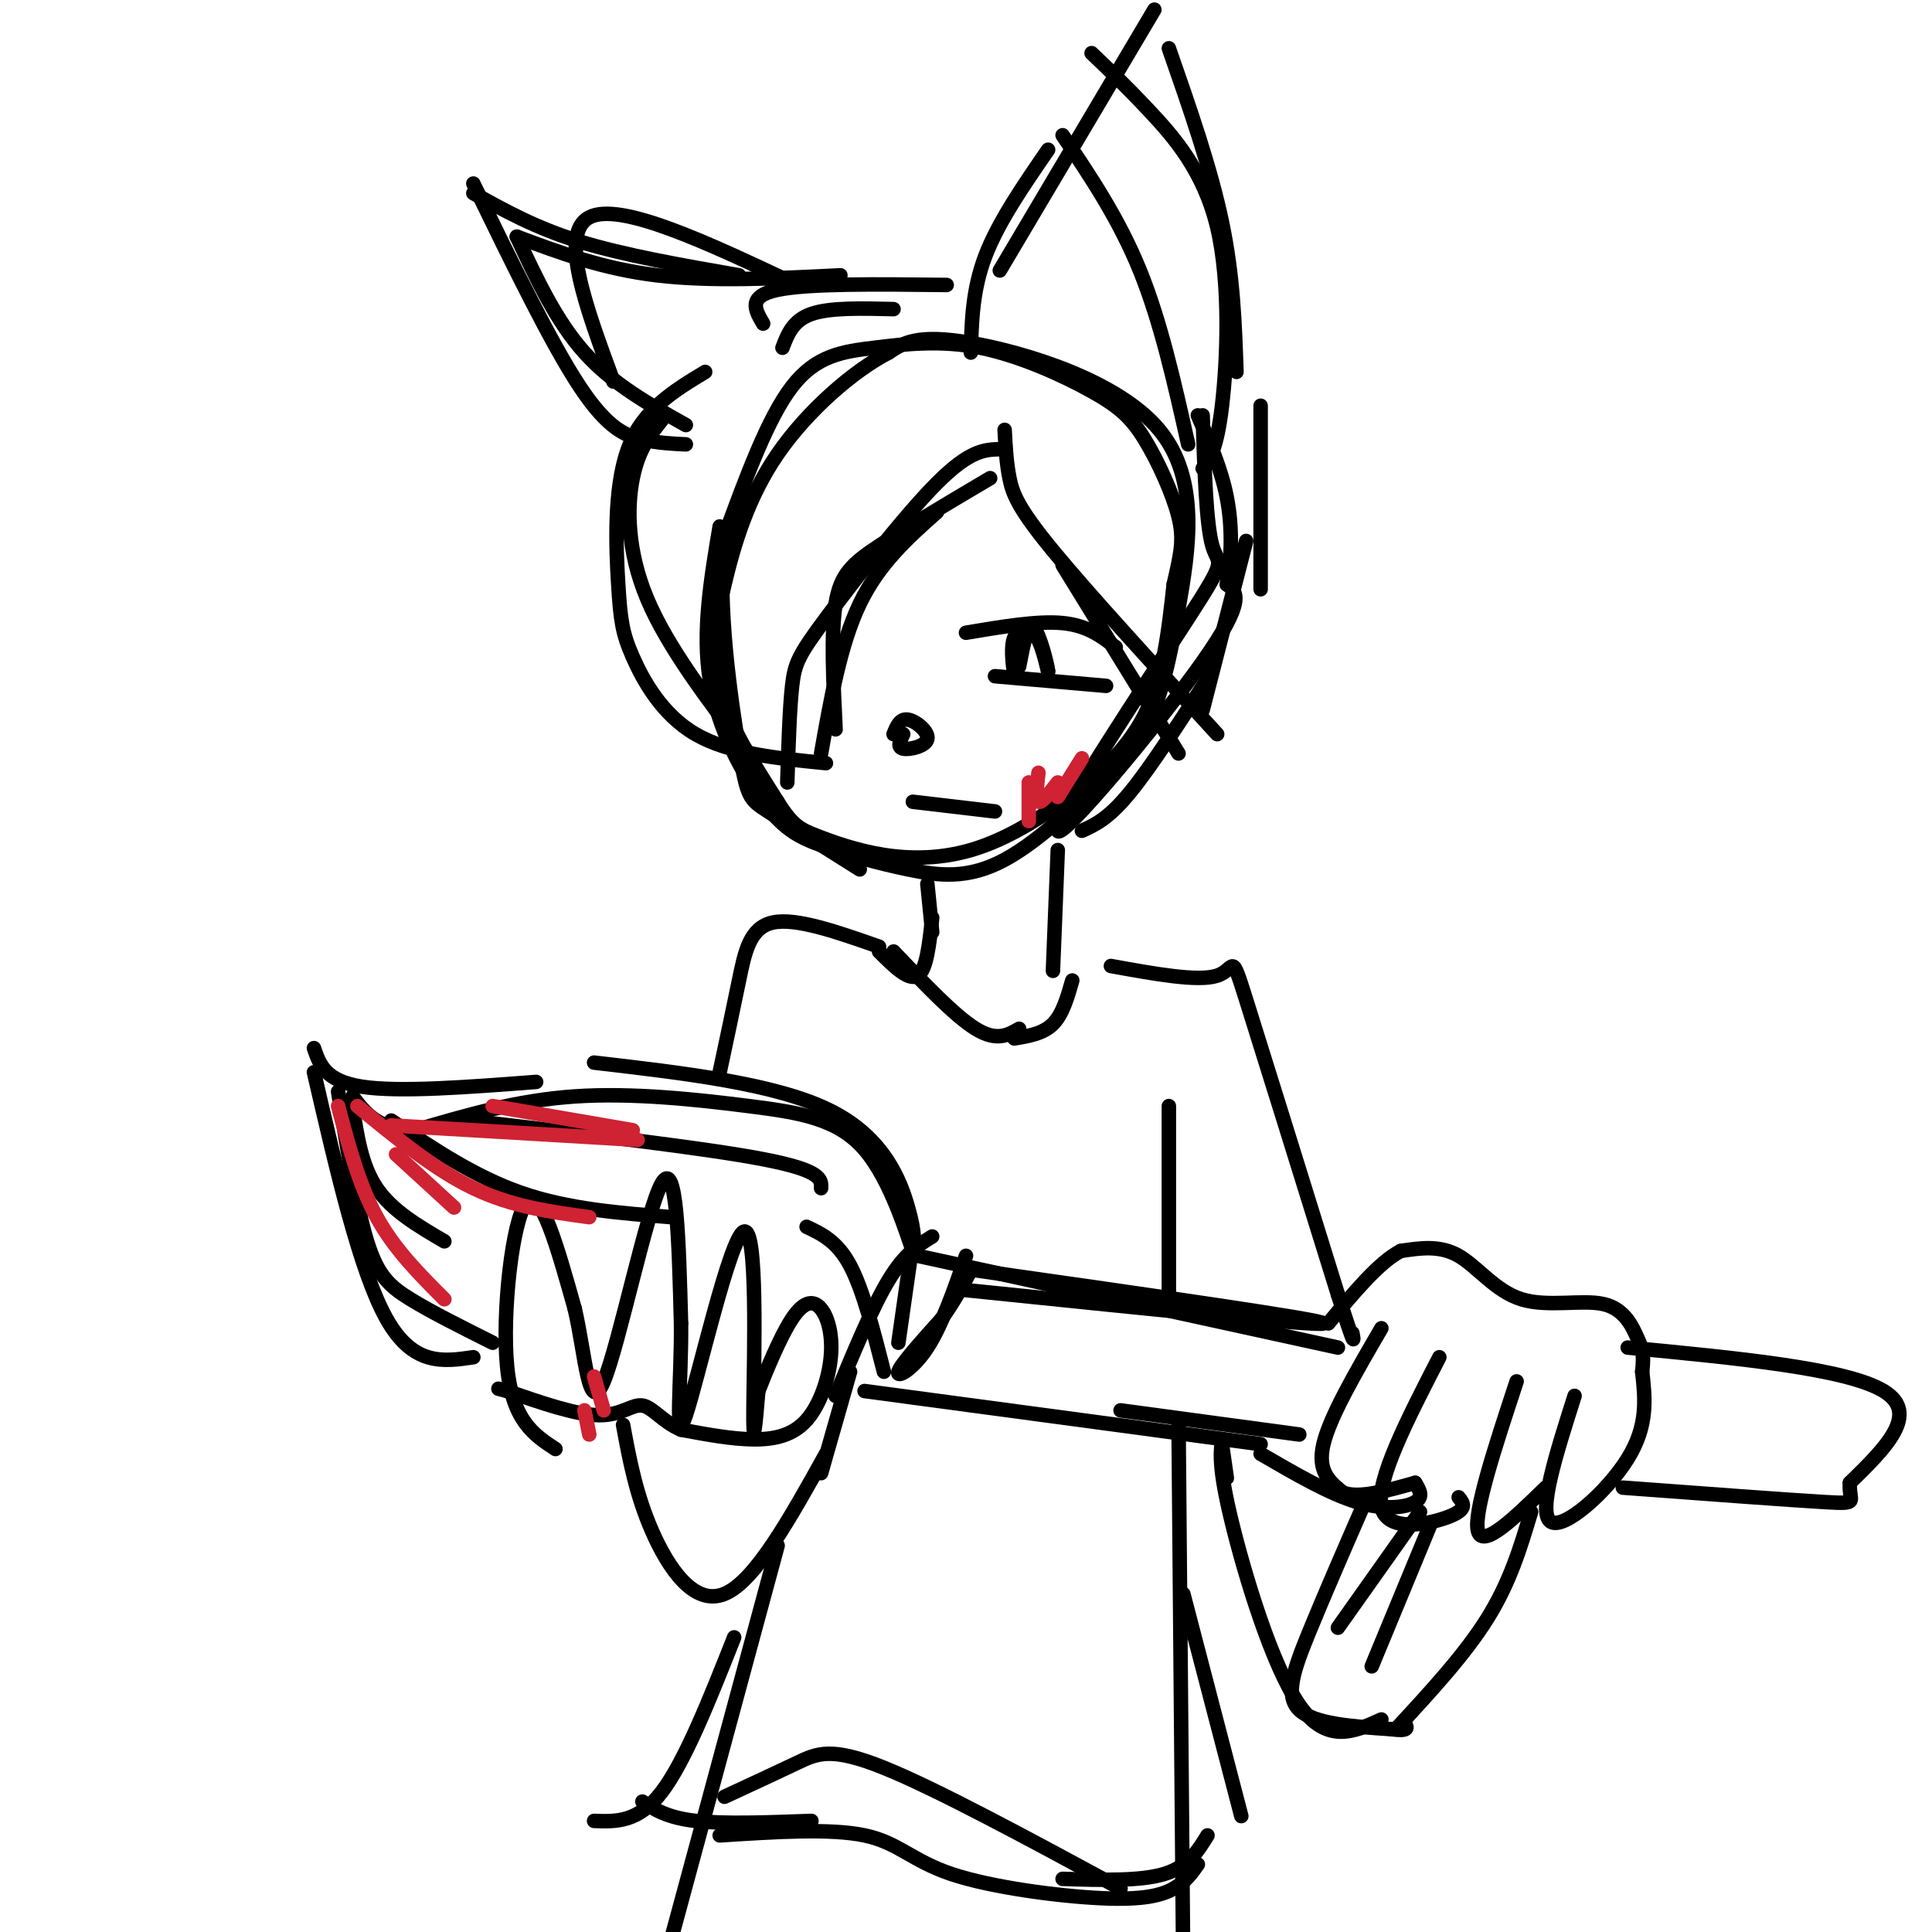 <svg viewBox='0 0 400 400' version='1.1' xmlns='http://www.w3.org/2000/svg' xmlns:xlink='http://www.w3.org/1999/xlink'><g fill='none' stroke='rgb(0,0,0)' stroke-width='3' stroke-linecap='round' stroke-linejoin='round'><path d='M149,109c-1.841,10.931 -3.683,21.862 -2,32c1.683,10.138 6.890,19.482 11,25c4.110,5.518 7.122,7.211 12,9c4.878,1.789 11.621,3.674 18,5c6.379,1.326 12.394,2.093 20,-2c7.606,-4.093 16.803,-13.047 26,-22'/><path d='M234,156c5.962,-8.249 7.866,-17.871 10,-30c2.134,-12.129 4.498,-26.766 -4,-37c-8.498,-10.234 -27.856,-16.067 -39,-18c-11.144,-1.933 -14.072,0.033 -17,2'/><path d='M184,73c-7.226,3.707 -16.793,11.973 -23,21c-6.207,9.027 -9.056,18.815 -11,27c-1.944,8.185 -2.984,14.767 -1,22c1.984,7.233 6.992,15.116 12,23'/><path d='M161,166c3.047,4.914 4.664,5.698 8,7c3.336,1.302 8.391,3.122 14,4c5.609,0.878 11.771,0.813 18,-1c6.229,-1.813 12.523,-5.373 19,-10c6.477,-4.627 13.136,-10.322 17,-18c3.864,-7.678 4.932,-17.339 6,-27'/><path d='M243,121c1.480,-6.501 2.178,-9.253 1,-14c-1.178,-4.747 -4.234,-11.490 -7,-16c-2.766,-4.510 -5.241,-6.789 -11,-10c-5.759,-3.211 -14.801,-7.356 -23,-9c-8.199,-1.644 -15.553,-0.789 -22,0c-6.447,0.789 -11.985,1.511 -17,8c-5.015,6.489 -9.508,18.744 -14,31'/><path d='M150,111c-1.619,14.119 1.333,33.917 3,44c1.667,10.083 2.048,10.452 6,13c3.952,2.548 11.476,7.274 19,12'/><path d='M200,131c7.417,-1.250 14.833,-2.500 20,-2c5.167,0.500 8.083,2.750 11,5'/><path d='M206,140c0.000,0.000 23.000,2.000 23,2'/><path d='M210,140c-0.378,-3.089 -0.756,-6.178 0,-8c0.756,-1.822 2.644,-2.378 4,-1c1.356,1.378 2.178,4.689 3,8'/><path d='M217,139c-0.067,-1.111 -1.733,-7.889 -3,-9c-1.267,-1.111 -2.133,3.444 -3,8'/><path d='M194,106c-6.000,5.333 -12.000,10.667 -16,19c-4.000,8.333 -6.000,19.667 -8,31'/><path d='M155,156c-8.400,-11.000 -16.800,-22.000 -21,-32c-4.200,-10.000 -4.200,-19.000 -3,-25c1.200,-6.000 3.600,-9.000 6,-12'/><path d='M146,77c-6.506,3.928 -13.011,7.856 -16,16c-2.989,8.144 -2.461,20.502 -2,28c0.461,7.498 0.855,10.134 3,15c2.145,4.866 6.041,11.962 13,16c6.959,4.038 16.979,5.019 27,6'/><path d='M173,151c-0.489,-9.956 -0.978,-19.911 0,-26c0.978,-6.089 3.422,-8.311 9,-12c5.578,-3.689 14.289,-8.844 23,-14'/><path d='M207,93c-3.095,0.089 -6.190,0.179 -13,7c-6.810,6.821 -17.333,20.375 -23,28c-5.667,7.625 -6.476,9.321 -7,14c-0.524,4.679 -0.762,12.339 -1,20'/><path d='M208,89c0.178,3.400 0.356,6.800 1,10c0.644,3.200 1.756,6.200 9,15c7.244,8.800 20.622,23.400 34,38'/><path d='M220,117c0.000,0.000 24.000,39.000 24,39'/><path d='M249,86c0.362,11.300 0.724,22.600 2,27c1.276,4.400 3.466,1.901 -5,15c-8.466,13.099 -27.587,41.796 -27,44c0.587,2.204 20.882,-22.085 30,-35c9.118,-12.915 7.059,-14.458 5,-16'/><path d='M254,121c1.044,-5.733 1.156,-12.067 0,-18c-1.156,-5.933 -3.578,-11.467 -6,-17'/><path d='M174,57c-13.417,0.667 -26.833,1.333 -38,0c-11.167,-1.333 -20.083,-4.667 -29,-8'/><path d='M107,49c4.083,8.750 8.167,17.500 14,24c5.833,6.500 13.417,10.750 21,15'/><path d='M127,79c-5.667,-15.333 -11.333,-30.667 -5,-34c6.333,-3.333 24.667,5.333 43,14'/><path d='M158,67c-1.667,-2.833 -3.333,-5.667 3,-7c6.333,-1.333 20.667,-1.167 35,-1'/><path d='M153,57c-11.917,-2.083 -23.833,-4.167 -33,-7c-9.167,-2.833 -15.583,-6.417 -22,-10'/><path d='M98,38c8.044,16.533 16.089,33.067 22,42c5.911,8.933 9.689,10.267 13,11c3.311,0.733 6.156,0.867 9,1'/><path d='M162,72c1.083,-2.833 2.167,-5.667 6,-7c3.833,-1.333 10.417,-1.167 17,-1'/><path d='M201,73c0.167,-6.500 0.333,-13.000 3,-20c2.667,-7.000 7.833,-14.500 13,-22'/><path d='M220,28c5.833,8.667 11.667,17.333 16,28c4.333,10.667 7.167,23.333 10,36'/><path d='M249,97c1.458,-1.952 2.917,-3.905 4,-13c1.083,-9.095 1.792,-25.333 -1,-37c-2.792,-11.667 -9.083,-18.762 -14,-24c-4.917,-5.238 -8.458,-8.619 -12,-12'/><path d='M207,56c0.000,0.000 32.000,-54.000 32,-54'/><path d='M242,10c4.333,12.417 8.667,24.833 11,36c2.333,11.167 2.667,21.083 3,31'/><path d='M261,84c0.000,0.000 0.000,38.000 0,38'/><path d='M258,112c0.000,0.000 -9.000,35.000 -9,35'/><path d='M251,139c-6.250,9.750 -12.500,19.500 -17,25c-4.500,5.500 -7.250,6.750 -10,8'/><path d='M219,176c0.000,0.000 -1.000,25.000 -1,25'/><path d='M192,183c0.000,0.000 1.000,10.000 1,10'/><path d='M193,190c-0.583,5.417 -1.167,10.833 -3,12c-1.833,1.167 -4.917,-1.917 -8,-5'/><path d='M185,197c6.333,6.667 12.667,13.333 17,16c4.333,2.667 6.667,1.333 9,0'/><path d='M222,203c-1.000,3.500 -2.000,7.000 -4,9c-2.000,2.000 -5.000,2.500 -8,3'/><path d='M187,152c-0.667,1.357 -1.333,2.714 0,3c1.333,0.286 4.667,-0.500 5,-2c0.333,-1.500 -2.333,-3.714 -4,-4c-1.667,-0.286 -2.333,1.357 -3,3'/><path d='M189,166c0.000,0.000 17.000,2.000 17,2'/><path d='M115,300c-4.444,-2.911 -8.889,-5.822 -10,-17c-1.111,-11.178 1.111,-30.622 4,-34c2.889,-3.378 6.444,9.311 10,22'/><path d='M119,271c2.238,9.583 2.833,22.542 6,15c3.167,-7.542 8.905,-35.583 12,-41c3.095,-5.417 3.548,11.792 4,29'/><path d='M141,274c0.147,11.676 -1.486,26.367 1,19c2.486,-7.367 9.093,-36.791 12,-38c2.907,-1.209 2.116,25.797 2,36c-0.116,10.203 0.442,3.601 1,-3'/><path d='M157,288c1.421,-3.629 4.474,-11.202 7,-15c2.526,-3.798 4.525,-3.822 6,-2c1.475,1.822 2.426,5.488 2,10c-0.426,4.512 -2.230,9.869 -5,13c-2.770,3.131 -6.506,4.038 -11,4c-4.494,-0.038 -9.747,-1.019 -15,-2'/><path d='M141,296c-3.821,-1.619 -5.875,-4.667 -8,-5c-2.125,-0.333 -4.321,2.048 -9,2c-4.679,-0.048 -11.839,-2.524 -19,-5'/><path d='M105,288c-3.167,-0.833 -1.583,-0.417 0,0'/><path d='M98,281c-6.250,0.917 -12.500,1.833 -18,-8c-5.500,-9.833 -10.250,-30.417 -15,-51'/><path d='M65,217c1.167,3.417 2.333,6.833 10,8c7.667,1.167 21.833,0.083 36,-1'/><path d='M123,220c18.933,2.200 37.867,4.400 49,10c11.133,5.600 14.467,14.600 16,20c1.533,5.400 1.267,7.200 1,9'/><path d='M189,259c-1.124,-2.872 -4.435,-14.553 -10,-21c-5.565,-6.447 -13.383,-7.659 -24,-9c-10.617,-1.341 -24.033,-2.812 -36,-2c-11.967,0.812 -22.483,3.906 -33,7'/><path d='M86,234c-7.667,0.000 -10.333,-3.500 -13,-7'/><path d='M70,226c1.911,11.956 3.822,23.911 6,31c2.178,7.089 4.622,9.311 9,12c4.378,2.689 10.689,5.844 17,9'/><path d='M73,229c0.917,6.167 1.833,12.333 5,17c3.167,4.667 8.583,7.833 14,11'/><path d='M81,232c8.667,5.833 17.333,11.667 27,15c9.667,3.333 20.333,4.167 31,5'/><path d='M97,232c24.417,2.833 48.833,5.667 61,8c12.167,2.333 12.083,4.167 12,6'/><path d='M167,254c3.167,1.500 6.333,3.000 9,8c2.667,5.000 4.833,13.500 7,22'/><path d='M189,257c0.000,0.000 -3.000,21.000 -3,21'/><path d='M193,256c-2.833,1.750 -5.667,3.500 -9,9c-3.333,5.500 -7.167,14.750 -11,24'/><path d='M190,260c0.000,0.000 87.000,19.000 87,19'/><path d='M179,288c0.000,0.000 82.000,11.000 82,11'/><path d='M286,275c-5.333,9.167 -10.667,18.333 -12,24c-1.333,5.667 1.333,7.833 4,10'/><path d='M278,309c3.167,1.333 9.083,-0.333 15,-2'/><path d='M298,281c-6.578,12.778 -13.156,25.556 -12,31c1.156,5.444 10.044,3.556 14,2c3.956,-1.556 2.978,-2.778 2,-4'/><path d='M314,286c-4.500,13.667 -9.000,27.333 -8,31c1.000,3.667 7.500,-2.667 14,-9'/><path d='M326,289c-3.822,12.022 -7.644,24.044 -5,26c2.644,1.956 11.756,-6.156 16,-13c4.244,-6.844 3.622,-12.422 3,-18'/><path d='M340,284c0.432,-3.924 0.011,-4.734 -1,-7c-1.011,-2.266 -2.611,-5.989 -7,-7c-4.389,-1.011 -11.566,0.689 -17,-1c-5.434,-1.689 -9.124,-6.768 -13,-9c-3.876,-2.232 -7.938,-1.616 -12,-1'/><path d='M290,259c-4.500,2.333 -9.750,8.667 -15,15'/><path d='M261,301c7.111,4.133 14.222,8.267 20,10c5.778,1.733 10.222,1.067 12,0c1.778,-1.067 0.889,-2.533 0,-4'/><path d='M337,279c22.667,2.167 45.333,4.333 53,9c7.667,4.667 0.333,11.833 -7,19'/><path d='M383,307c-0.333,3.978 2.333,4.422 -5,4c-7.333,-0.422 -24.667,-1.711 -42,-3'/><path d='M232,292c0.000,0.000 37.000,5.000 37,5'/><path d='M199,267c37.250,3.833 74.500,7.667 75,7c0.500,-0.667 -35.750,-5.833 -72,-11'/><path d='M200,260c-2.511,7.222 -5.022,14.444 -8,19c-2.978,4.556 -6.422,6.444 -6,5c0.422,-1.444 4.711,-6.222 9,-11'/><path d='M195,273c2.500,-3.500 4.250,-6.750 6,-10'/><path d='M182,196c-8.600,-3.022 -17.200,-6.044 -22,-5c-4.800,1.044 -5.800,6.156 -7,12c-1.200,5.844 -2.600,12.422 -4,19'/><path d='M230,200c9.044,1.644 18.089,3.289 22,2c3.911,-1.289 2.689,-5.511 6,5c3.311,10.511 11.156,35.756 19,61'/><path d='M277,268c3.667,11.500 3.333,9.750 3,8'/><path d='M242,229c0.000,0.000 0.000,41.000 0,41'/><path d='M244,294c0.000,0.000 1.000,116.000 1,116'/><path d='M317,313c-2.167,7.250 -4.333,14.500 -9,22c-4.667,7.500 -11.833,15.250 -19,23'/><path d='M296,316c0.000,0.000 -12.000,29.000 -12,29'/><path d='M294,313c0.000,0.000 -17.000,24.000 -17,24'/><path d='M283,310c-4.422,10.133 -8.844,20.267 -12,28c-3.156,7.733 -5.044,13.067 -2,16c3.044,2.933 11.022,3.467 19,4'/><path d='M288,358c3.667,0.500 3.333,-0.250 3,-1'/><path d='M286,356c-5.667,2.578 -11.333,5.156 -17,-3c-5.667,-8.156 -11.333,-27.044 -14,-38c-2.667,-10.956 -2.333,-13.978 -2,-17'/><path d='M253,299c0.000,0.000 1.000,7.000 1,7'/><path d='M129,295c1.333,7.200 2.667,14.400 6,22c3.333,7.600 8.667,15.600 15,13c6.333,-2.600 13.667,-15.800 21,-29'/><path d='M161,320c0.000,0.000 -23.000,85.000 -23,85'/><path d='M176,284c0.000,0.000 -6.000,21.000 -6,21'/><path d='M150,372c5.422,-2.511 10.844,-5.022 15,-7c4.156,-1.978 7.044,-3.422 18,1c10.956,4.422 29.978,14.711 49,25'/><path d='M220,389c8.000,0.250 16.000,0.500 21,-1c5.000,-1.500 7.000,-4.750 9,-8'/><path d='M245,330c0.000,0.000 12.000,46.000 12,46'/><path d='M248,386c-1.258,1.799 -2.517,3.598 -5,5c-2.483,1.402 -6.191,2.407 -15,2c-8.809,-0.407 -22.718,-2.225 -31,-5c-8.282,-2.775 -10.938,-6.507 -18,-8c-7.062,-1.493 -18.531,-0.746 -30,0'/><path d='M152,339c-5.083,12.833 -10.167,25.667 -15,32c-4.833,6.333 -9.417,6.167 -14,6'/><path d='M133,373c2.583,1.667 5.167,3.333 11,4c5.833,0.667 14.917,0.333 24,0'/></g>
<g fill='none' stroke='rgb(207,34,51)' stroke-width='3' stroke-linecap='round' stroke-linejoin='round'><path d='M70,229c2.167,8.167 4.333,16.333 8,23c3.667,6.667 8.833,11.833 14,17'/><path d='M74,229c8.000,6.583 16.000,13.167 24,17c8.000,3.833 16.000,4.917 24,6'/><path d='M81,233c0.000,0.000 51.000,3.000 51,3'/><path d='M102,229c0.000,0.000 29.000,5.000 29,5'/><path d='M82,239c0.000,0.000 12.000,11.000 12,11'/><path d='M213,162c0.000,0.000 0.000,8.000 0,8'/><path d='M215,160c-0.333,2.833 -0.667,5.667 0,6c0.667,0.333 2.333,-1.833 4,-4'/><path d='M224,157c0.000,0.000 -5.000,8.000 -5,8'/><path d='M125,292c0.000,0.000 -2.000,-7.000 -2,-7'/><path d='M121,292c0.000,0.000 1.000,5.000 1,5'/></g>
</svg>
